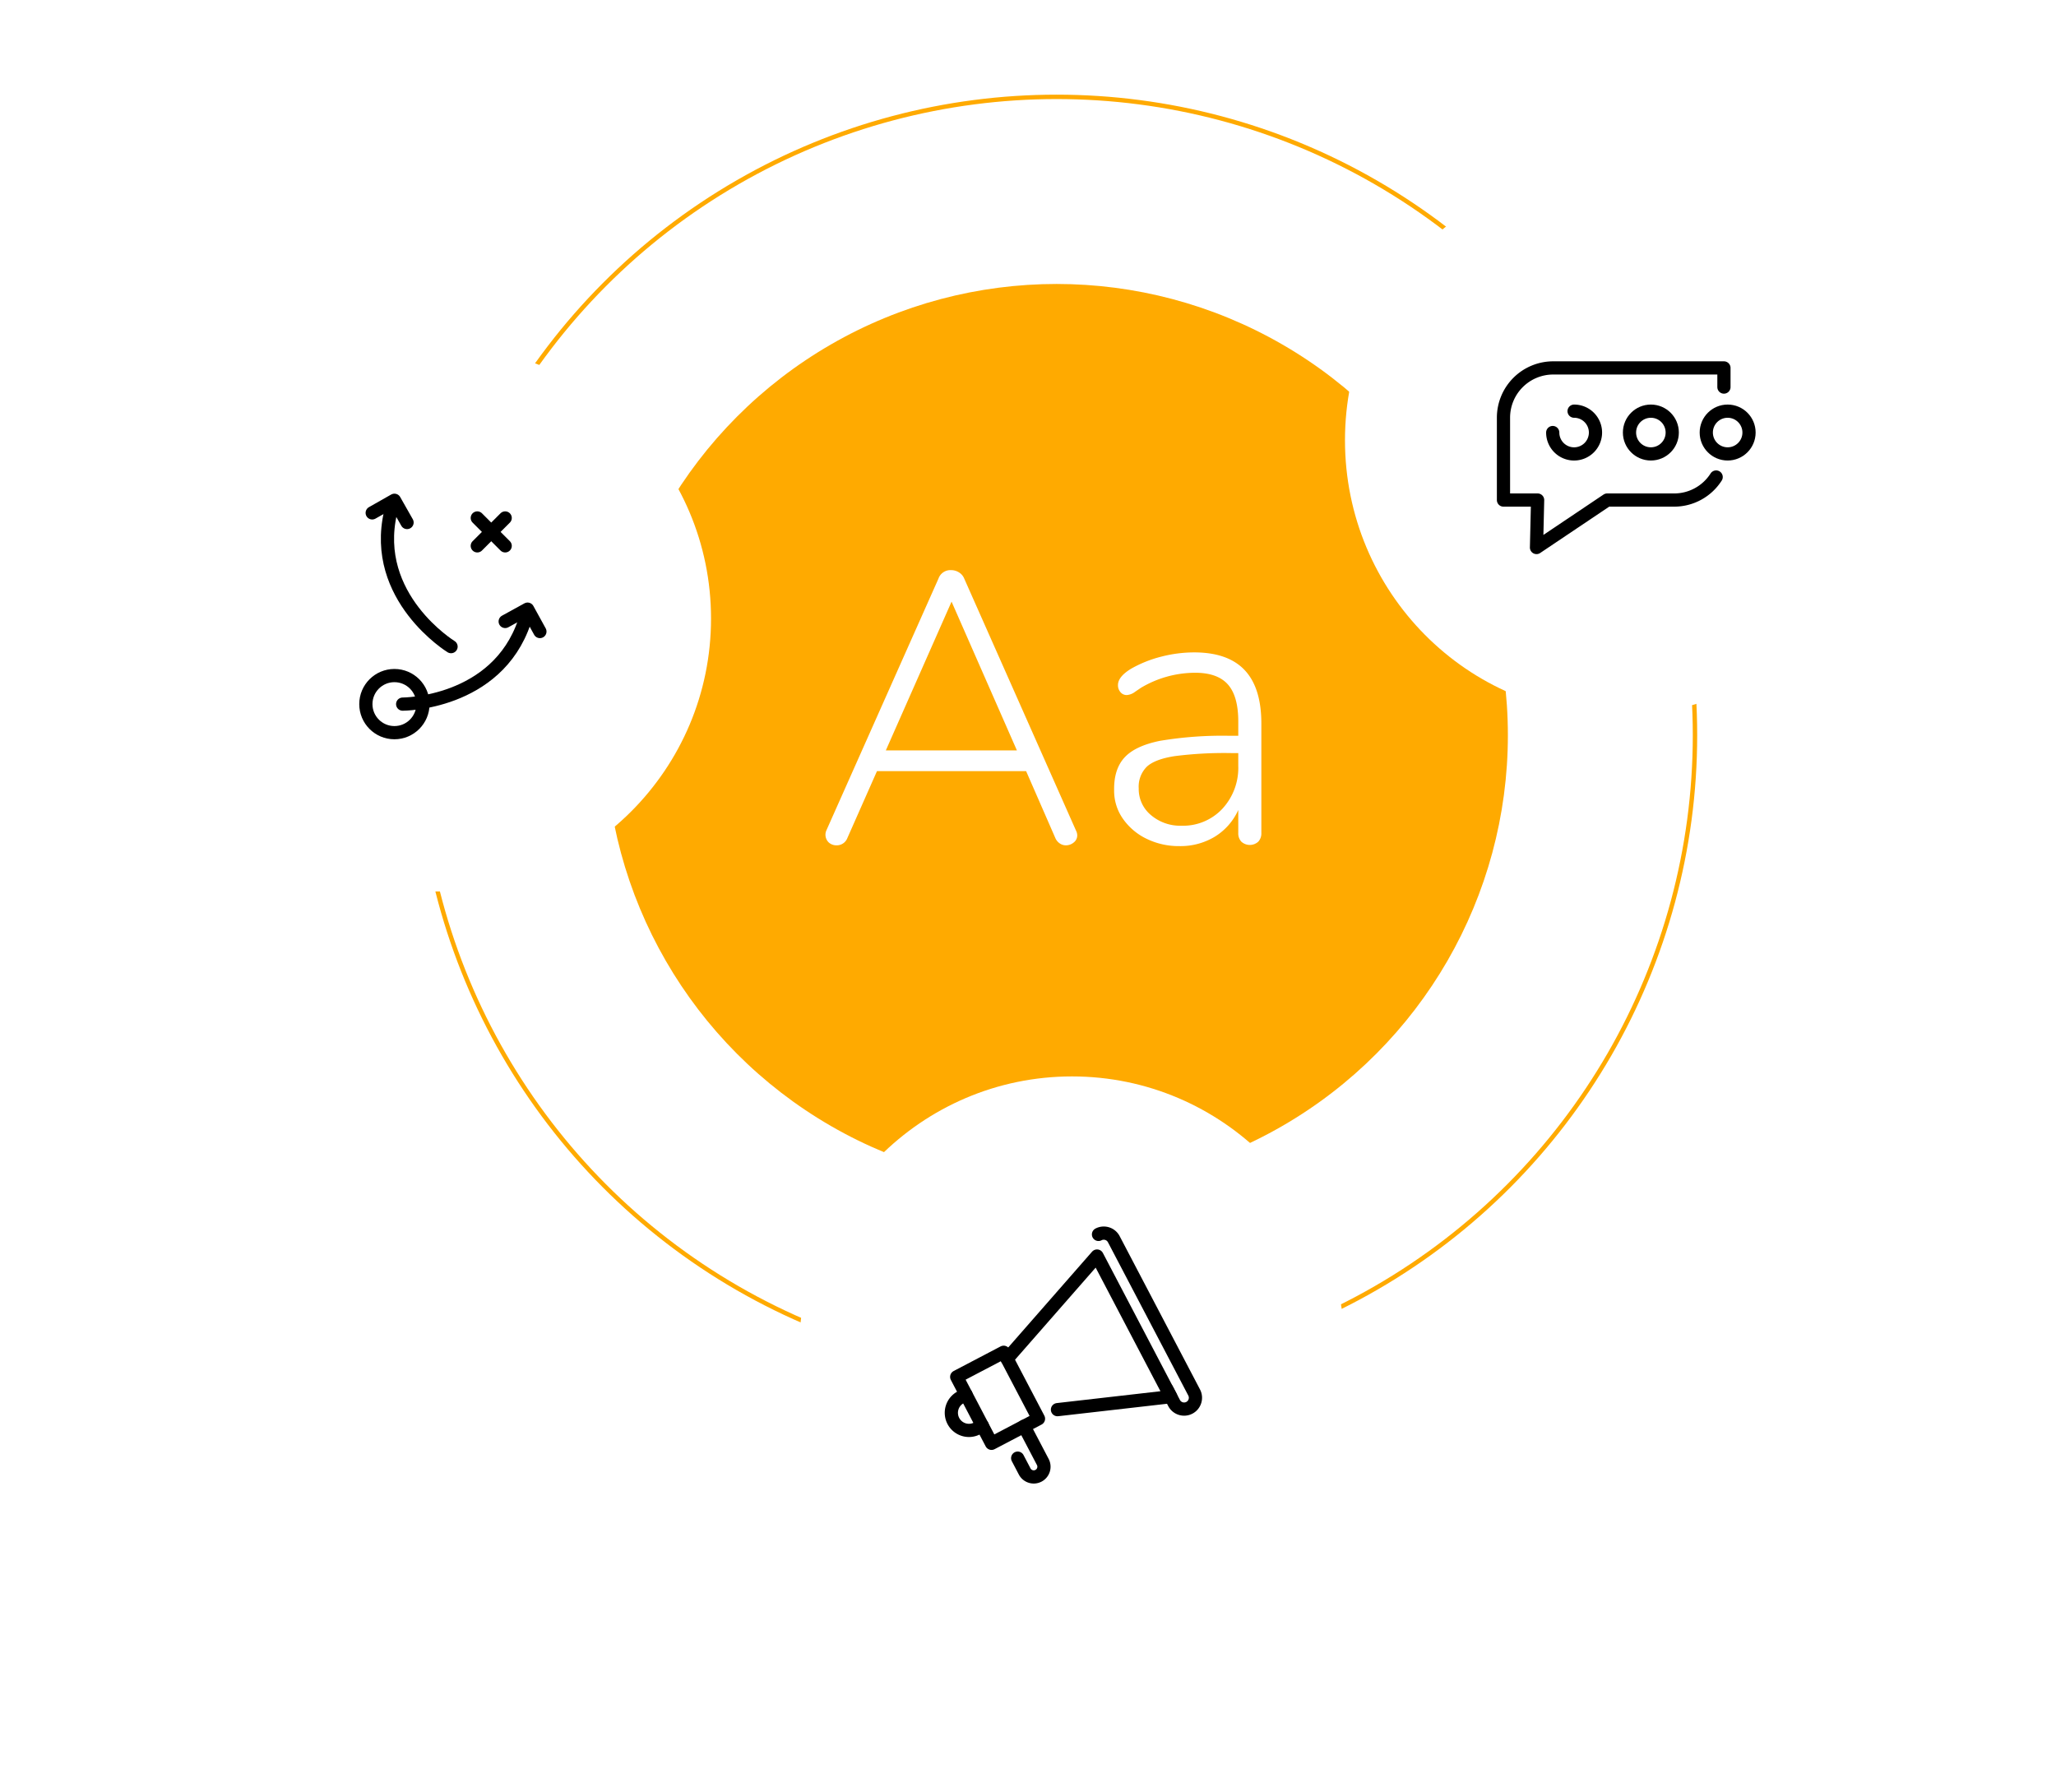 <svg xmlns="http://www.w3.org/2000/svg" xmlns:xlink="http://www.w3.org/1999/xlink" width="467" height="407" viewBox="0 0 467 407">
  <defs>
    <filter id="Ellipse_23" x="144" y="207" width="199" height="200" filterUnits="userSpaceOnUse">
      <feOffset input="SourceAlpha"/>
      <feGaussianBlur stdDeviation="12.5" result="blur"/>
      <feFlood flood-opacity="0.149"/>
      <feComposite operator="in" in2="blur"/>
      <feComposite in="SourceGraphic"/>
    </filter>
    <filter id="Ellipse_24" x="0" y="41" width="199" height="199" filterUnits="userSpaceOnUse">
      <feOffset input="SourceAlpha"/>
      <feGaussianBlur stdDeviation="12.5" result="blur-2"/>
      <feFlood flood-opacity="0.149"/>
      <feComposite operator="in" in2="blur-2"/>
      <feComposite in="SourceGraphic"/>
    </filter>
    <filter id="Ellipse_25" x="268" y="0" width="199" height="200" filterUnits="userSpaceOnUse">
      <feOffset input="SourceAlpha"/>
      <feGaussianBlur stdDeviation="12.5" result="blur-3"/>
      <feFlood flood-opacity="0.149"/>
      <feComposite operator="in" in2="blur-3"/>
      <feComposite in="SourceGraphic"/>
    </filter>
  </defs>
  <g id="Group_639" data-name="Group 639" transform="translate(-1094.5 -335.5)">
    <g id="Ellipse_22" data-name="Ellipse 22" transform="translate(1189 357)" fill="none" stroke="#fa0" stroke-width="1">
      <circle cx="145.5" cy="145.5" r="145.5" stroke="none"/>
      <circle cx="145.5" cy="145.5" r="145" fill="none"/>
    </g>
    <circle id="Ellipse_34" data-name="Ellipse 34" cx="102.5" cy="102.5" r="102.5" transform="translate(1232 400)" fill="#fa0"/>
    <g id="Group_428" data-name="Group 428" transform="translate(1275.912 580.479)">
      <g transform="matrix(1, 0, 0, 1, -181.41, -244.98)" filter="url(#Ellipse_23)">
        <ellipse id="Ellipse_23-2" data-name="Ellipse 23" cx="62" cy="62.5" rx="62" ry="62.5" transform="translate(181.5 244.5)" fill="#fff"/>
      </g>
    </g>
    <g id="Group_429" data-name="Group 429" transform="translate(1131.904 414.087)">
      <g transform="matrix(1, 0, 0, 1, -37.4, -78.59)" filter="url(#Ellipse_24)">
        <circle id="Ellipse_24-2" data-name="Ellipse 24" cx="62" cy="62" r="62" transform="translate(37.5 78.5)" fill="#fff"/>
      </g>
      <g id="Group_443" data-name="Group 443" transform="translate(-719.734 -1257.861)">
        <circle id="Ellipse_27" data-name="Ellipse 27" cx="6.485" cy="6.485" r="6.485" transform="translate(765.431 1332.723)" fill="none" stroke="#000" stroke-linecap="round" stroke-linejoin="round" stroke-width="3"/>
        <path id="Path_490" data-name="Path 490" d="M770.83,1329.45s21.347.033,27.672-18.747" transform="translate(2.96 9.759)" fill="none" stroke="#000" stroke-linecap="round" stroke-linejoin="round" stroke-width="3"/>
        <path id="Path_491" data-name="Path 491" d="M785.87,1311.677l5.087-2.8,2.8,5.087" transform="translate(11.208 8.758)" fill="none" stroke="#000" stroke-linecap="round" stroke-linejoin="round" stroke-width="3"/>
        <path id="Path_492" data-name="Path 492" d="M783.044,1325.167s-18.2-11.161-13.742-30.469" transform="translate(1.738 0.983)" fill="none" stroke="#000" stroke-linecap="round" stroke-linejoin="round" stroke-width="3"/>
        <path id="Path_493" data-name="Path 493" d="M774.278,1297.957l-2.865-5.05-5.051,2.865" transform="translate(0.51 0)" fill="none" stroke="#000" stroke-linecap="round" stroke-linejoin="round" stroke-width="3"/>
        <g id="Group_442" data-name="Group 442" transform="translate(790.742 1296.924)">
          <line id="Line_105" data-name="Line 105" x1="6.336" y2="6.336" fill="none" stroke="#000" stroke-linecap="round" stroke-linejoin="round" stroke-width="3"/>
          <line id="Line_106" data-name="Line 106" x1="6.336" y1="6.336" transform="translate(0 0)" fill="none" stroke="#000" stroke-linecap="round" stroke-linejoin="round" stroke-width="3"/>
        </g>
      </g>
    </g>
    <g id="Group_430" data-name="Group 430" transform="translate(1399.939 373.371)">
      <g transform="matrix(1, 0, 0, 1, -305.44, -37.87)" filter="url(#Ellipse_25)">
        <ellipse id="Ellipse_25-2" data-name="Ellipse 25" cx="62" cy="62.5" rx="62" ry="62.5" transform="translate(305.5 37.5)" fill="#fff"/>
      </g>
      <g id="Group_606" data-name="Group 606" transform="translate(-863.164 -1250.438)">
        <path id="Path_626" data-name="Path 626" d="M949.3,1300.484v-4.347H910.526a11.3,11.3,0,0,0-11.3,11.3v18.711h7.752l-.251,10.78,16.057-10.78h15.212a11.3,11.3,0,0,0,9.535-5.23" fill="none" stroke="#000" stroke-linecap="round" stroke-linejoin="round" stroke-width="3"/>
        <path id="Path_627" data-name="Path 627" d="M912.543,1303.568a4.856,4.856,0,1,1-4.855,4.856" transform="translate(2.723 2.391)" fill="none" stroke="#000" stroke-linecap="round" stroke-linejoin="round" stroke-width="3"/>
        <circle id="Ellipse_32" data-name="Ellipse 32" cx="4.855" cy="4.855" r="4.855" transform="translate(927.849 1305.959)" fill="none" stroke="#000" stroke-linecap="round" stroke-linejoin="round" stroke-width="3"/>
        <circle id="Ellipse_33" data-name="Ellipse 33" cx="4.855" cy="4.855" r="4.855" transform="translate(945.288 1305.959)" fill="none" stroke="#000" stroke-linecap="round" stroke-linejoin="round" stroke-width="3"/>
      </g>
    </g>
    <g id="Group_605" data-name="Group 605" transform="translate(133.008 -670.705)">
      <rect id="Rectangle_105" data-name="Rectangle 105" width="12.043" height="17.04" transform="translate(1178.799 1318.951) rotate(-27.659)" fill="none" stroke="#000" stroke-linecap="round" stroke-linejoin="round" stroke-width="3"/>
      <path id="Path_622" data-name="Path 622" d="M1188.978,1326.721l1.587,3.025a2.323,2.323,0,0,0,3.135.979h0a2.323,2.323,0,0,0,.98-3.136l-4.251-8.109" transform="translate(3.672 10.689)" fill="none" stroke="#000" stroke-linecap="round" stroke-linejoin="round" stroke-width="3"/>
      <path id="Path_623" data-name="Path 623" d="M1180.9,1314.026l-1.178.617a3.994,3.994,0,0,0-1.684,5.394h0a4,4,0,0,0,5.394,1.685l1.178-.617" transform="translate(0 8.932)" fill="none" stroke="#000" stroke-linecap="round" stroke-linejoin="round" stroke-width="3"/>
      <path id="Path_624" data-name="Path 624" d="M1198.6,1325.127l25.735-2.943-16.746-31.95-20.433,23.336" transform="translate(3.084 1.268)" fill="none" stroke="#000" stroke-linecap="round" stroke-linejoin="round" stroke-width="3"/>
      <path id="Path_625" data-name="Path 625" d="M1202.862,1286.591a2.573,2.573,0,0,1,3.475,1.085l18.25,34.822a2.574,2.574,0,0,1-1.084,3.475h0a2.574,2.574,0,0,1-3.474-1.084l-1.618-3.087" transform="translate(8.144 0)" fill="none" stroke="#000" stroke-linecap="round" stroke-linejoin="round" stroke-width="3"/>
    </g>
    <g id="Group_635" data-name="Group 635" transform="translate(463.794 -829.975)">
      <path id="Path_673" data-name="Path 673" d="M875.39,1355.215a2.017,2.017,0,0,1-.786,1.614,2.773,2.773,0,0,1-1.833.656,2.411,2.411,0,0,1-1.352-.437,2.775,2.775,0,0,1-1.005-1.222l-6.635-15.191H829.9l-6.722,15.191a2.573,2.573,0,0,1-2.444,1.659,2.612,2.612,0,0,1-1.791-.656,2.442,2.442,0,0,1-.566-2.661l25.493-57.271a2.872,2.872,0,0,1,2.883-1.921,3.3,3.3,0,0,1,1.787.522,2.911,2.911,0,0,1,1.18,1.4l25.405,57.271A2.323,2.323,0,0,1,875.39,1355.215Zm-43.477-19.294h29.771l-14.84-33.786Z" transform="translate(0 0)" fill="#fff"/>
      <path id="Path_674" data-name="Path 674" d="M880.14,1308.193q3.8,4.017,3.8,12.135v24.882a2.736,2.736,0,0,1-.7,1.963,2.854,2.854,0,0,1-3.841,0,2.736,2.736,0,0,1-.7-1.963v-5.238a13.728,13.728,0,0,1-5.326,6.067,15.057,15.057,0,0,1-8.032,2.14,16.634,16.634,0,0,1-7.463-1.659,13.883,13.883,0,0,1-5.37-4.54,11.023,11.023,0,0,1-2.008-6.46q-.088-4.8,2.357-7.463t8.119-3.8a85.8,85.8,0,0,1,15.889-1.133H878.7v-3.23q0-5.765-2.355-8.424t-7.423-2.664a24.1,24.1,0,0,0-12.31,3.405c-.175.115-.627.422-1.352.916a3.543,3.543,0,0,1-1.878.743,1.813,1.813,0,0,1-1.439-.656,2.372,2.372,0,0,1-.569-1.614q0-1.922,3.056-3.756a27.541,27.541,0,0,1,6.81-2.706,29.975,29.975,0,0,1,7.421-.958Q876.339,1304.177,880.14,1308.193Zm-5.064,31.516a13.682,13.682,0,0,0,3.622-9.778v-2.883H877.04a88.741,88.741,0,0,0-12.833.7q-4.453.7-6.286,2.4a6.4,6.4,0,0,0-1.833,4.929,7.655,7.655,0,0,0,2.794,6.071,10.215,10.215,0,0,0,6.9,2.4A12.22,12.22,0,0,0,875.077,1339.709Z" transform="translate(33.269 9.481)" fill="#fff"/>
    </g>
  </g>
</svg>
